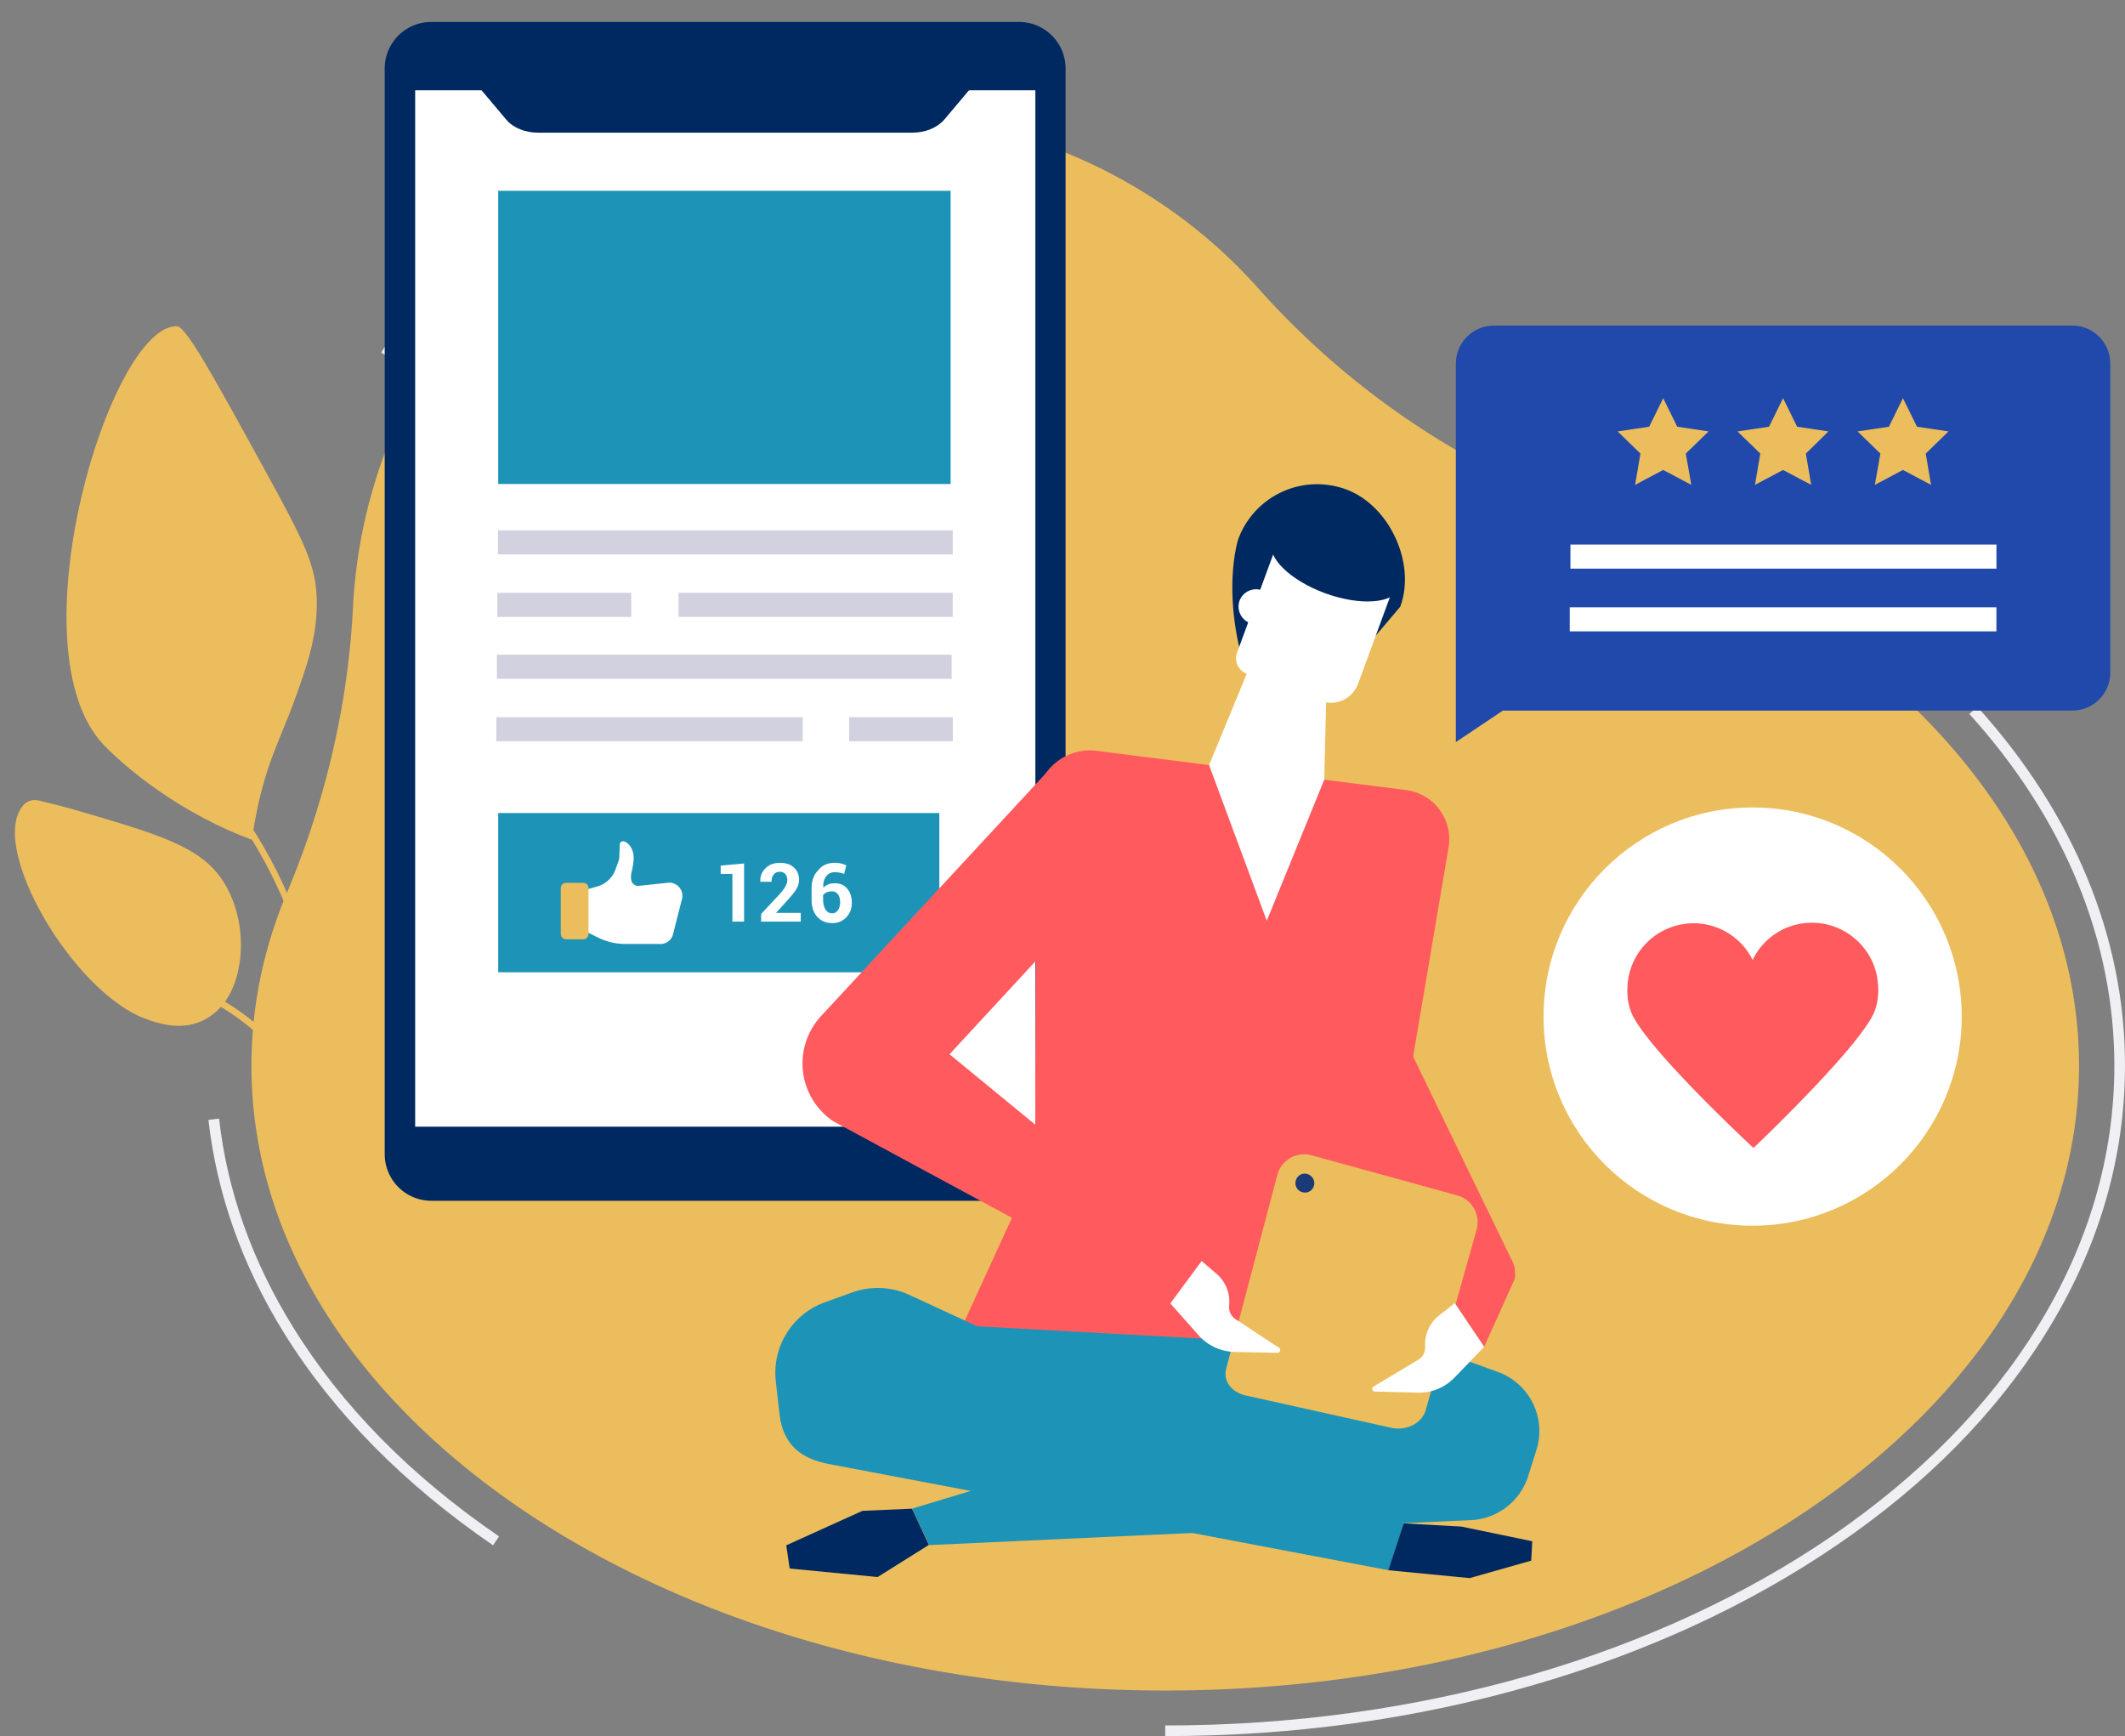 <svg xmlns="http://www.w3.org/2000/svg" xml:space="preserve" x="0" y="0" version="1.1" viewBox="0 0 9981 8153"><rect x="0" y="0" width="9981" height="8153" fill="#808080" stroke="none"/><path d="M7463 2404c-597-214-1131-577-1553-1050-170-191-373-358-607-492-1167-669-2656-266-3325 902a2432.2 2432.2 0 00-320 1087c-23 462-131 915-310 1341-109 258-167 531-167 813 0 1620 1922 2934 4292 2934s4292-1313 4292-2934c0-1130-933-2111-2302-2601" fill="#ecbd5c"/><path d="M2316 7257c-419-287-749-622-982-997-197-318-316-655-355-1001l50-6c38 339 155 669 348 980 228 369 554 700 967 982l-28 42zm-482-5576-43-25c237-413 579-754 991-987l25 43c-405 230-741 564-973 969zm3639 6472v-50c595 0 1173-80 1717-237 528-153 1003-372 1412-651 413-283 739-613 967-982 240-388 362-802 362-1229 0-587-235-1158-681-1651l37-34c454 502 694 1084 694 1684 0 437-124 859-370 1255-232 375-562 711-982 997-413 282-893 504-1426 658-548 160-1130 240-1730 240" fill="#efeff4"/><path d="m6838 3485 221-148h2675c98 0 178-80 178-178V1707c0-98-80-178-178-178H7016c-98 0-178 80-178 178v1778" fill="#2149ab"/><path d="M9377 2965H7373v-113h2004zm.2-294.6h-2001v-113h2001" fill="#fff"/><path d="m7812 1870 66 134 147 22-107 104 26 147-132-70-132 70 25-147-107-104 148-22zm563 0 66 134 147 22-106 104 25 147-132-70-132 70 25-147-107-104 148-22zm563 0 66 134 148 22-107 104 25 147-132-70-132 70 26-147-107-104 147-22" fill="#ecbd5c"/><path d="M4786 5639h-2760a219 219 0 01-219-219V322c0-121 98-219 219-219h2760c121 0 219 98 219 219V5420c0 121-98 219-219 219" fill="#002961"/><path d="M1950 424h2913v4867H1950" fill="#fff"/><path d="M2965 2897h-629v-113h629zm1509.8 0h-1288v-113h1288zm.2-293.4H2339v-113h2136zm-704.8 877.4h-1439v-113h1439zm705 0h-487v-113h487zm-5.4-293.2h-2136v-113h2136" fill="#d1d1df"/><path d="M2340 896h2125v1377H2340zm0 2922h2072v748H2340" fill="#1d94b7"/><path d="m3143 4145-142 15c-17 2-33-10-36-27-2-12-2-24 1-35 4-16 9-42 10-59 2-32-7-64-33-82-5-3-9-5-13-6-10-2-19 5-19 15l-2 58c0 8-3 19-6 26l-12 33c-14 39-46 69-86 80l-42 12H2710V4380h53l44 22c40 20 85 31 130 31h161c31 2 58-19 64-49l42-165a62 62 0 00-61-74" fill="#fff"/><path d="M2658 4411h82c13 0 24-11 24-24V4170c0-13-11-24-24-24h-82c-13 0-24 11-24 24v217c1 13 11 24 24 24" fill="#ecbd5c"/><path d="M3495 4328H3440v-224h-55v-39l110-10v273zm266 0h-186v-36l88-94c13-15 22-27 27-37s8-19 8-28c0-11-3-21-9-28-6-7-15-11-26-11-13 0-22 4-29 13-7 9-10 20-10 34h-53v-1c-1-25 7-45 24-62 17-17 39-26 68-26 28 0 50 7 66 22 16 15 24 34 24 58 0 16-5 32-14 46-9 14-24 32-45 55l-48 53v1h115v41zm160-276a120.2 120.2 0 01 54 12l-10 40a123 123 0 00-44-8c-17 0-30 6-40 19-10 12-15 30-14 52l1 1c6-6 14-11 23-15 9-4 20-5 32-5 24 0 43 9 57 26 14 17 21 39 21 66 0 27-9 50-26 68a86.7 86.7 0 01-66 27c-29 0-52-10-70-29-18-20-27-47-27-81v-53c0-36 10-64 31-85 20-25 46-35 78-35zm-13 134c-10 0-19 2-26 5-7 3-13 8-16 13v18c0 22 4 38 12 50 8 12 18 17 31 17 11 0 20-5 27-15 7-10 10-23 10-37 0-15-3-27-10-37-7-9-16-14-28-14" fill="#fff"/><path d="M6228 3261c-117-215-210-212-403-202-77-323-9-527-9-527a394.7 394.7 0 01 506-234c204 75 330 347 255 551l-349 412" fill="#002961"/><path d="m6203 3292-347-128c-40-15-60-59-46-98l206-560 548 201-185 504a137 137 0 01-176 81" fill="#fff"/><path d="m6659 6495-2138-270 341-744 4-1704c0-152 134-270 285-251L6604 3710a232.6 232.6 0 01 200 269l-290 1711 145 805" fill="#ff5b5f"/><path d="m5679 3593 271 731 270-663" fill="#fff"/><path d="m6236 2986-320 32-237 575 284 208 257-140" fill="#fff"/><path d="M6573 2760c-27 75-184 86-349 26-165-61-277-170-249-245 27-75 184-86 349-26s276 170 249 245" fill="#002961"/><path d="M5976 2877a83.2 83.2 0 01-105 49 83.2 83.2 0 01-49-105c16-42 63-64 105-49 43 16 65 63 49 105" fill="#fff"/><path d="m4513 6324 12-99 1781 97 139 452-968-6" fill="#1d94b7"/><path d="m4004 6069-128 46c-155 55-251 210-232 373l17 151c17 151 106 210 225 235l2636 500 71-219L4269 6080c-83-38-179-42-265-11" fill="#1d94b7"/><path d="m4283 7085 2382-718c59-17 122-14 180 7l191 69a295 295 0 01 180 368l-39 123a296.2 296.2 0 01-255 204l-2557 118-82-171" fill="#1d94b7"/><path d="m6593 4870-519 375 555 987 179-112h25l138 205 144-320c5-33-1-66-18-95l-504-1040" fill="#ff5b5f"/><path d="M6534 6705 5850 6553c-69-15-109-74-89-132l239-905c19-69 90-109 159-91l686 189c69 19 109 90 91 159l-241 855c-21 58-92 93-161 77" fill="#ecbd5c"/><path d="m6971 6325-140 145c-45 46-107 72-171 70l-202-5c-13 0-18-17-6-24l209-125c22-13 34-37 33-62-4-57 21-112 66-147l73-57 138 205" fill="#fff"/><path d="m5497 6121-1584-856a327.4 327.4 0 01-56-494l1065-1150 451 342-913 988 1184 972-147 198" fill="#ff5b5f"/><path d="M6173 5562c-3 24-25 42-50 38-24-3-42-25-38-50 3-24 25-42 50-38 24 4 41 26 38 50" fill="#1b3b78"/><path d="m4283 7085 80 170-241 151-413-40-16-109 358-162zm2310 69-72 220 382 37 289-82 5-91-333-69" fill="#002961"/><path d="m5497 6121 133 150c43 48 104 76 168 78l202 4c13 0 18-17 7-24l-204-134a68 68 0 01-30-64c6-57-16-112-59-149l-70-60-147 199" fill="#fff"/><circle fill="#fff" cx="8232" cy="4774" r="982"/><path d="M8236 5391S8681 4970 8790 4780c30-52 38-117 28-183-20-138-135-247-274-262-137-14-258 60-312 173a309.4 309.4 0 00-314-170 311 311 0 00-271 264c-9 66-1 131 30 183 110 190 559 606 559 606" fill="#ff5b5f"/><path d="M486 3497c28 30 243 249 590 403 45 20 82 34 108 44 3-27 9-68 19-118 46-239 119-370 178-531 54-149 110-300 107-474-3-165-57-274-248-621-244-445-367-667-409-668-313-8-773 1511-345 1965" fill="#ecbd5c"/><path d="M1452 4707c-26-447-335-865-338-869l24-18c3 4 317 429 344 886l-30 1zm-767 78c49 18 158 57 263 10 55-25 87-63 99-78 106-130 120-399-2-583-104-157-292-213-666-323-79-23-147-40-198-52-26-6-54 2-71 22-169 191 231 879 575 1004" fill="#ecbd5c"/><path d="M1347 5017c-129-210-389-333-391-334l13-27c11 5 270 127 404 345l-26 16" fill="#ecbd5c"/><path d="M4286 623H2527c-61 0-117-23-149-61l-117-139h2291l-117 139c-33 38-89 61-149 61" fill="#002961"/></svg>
